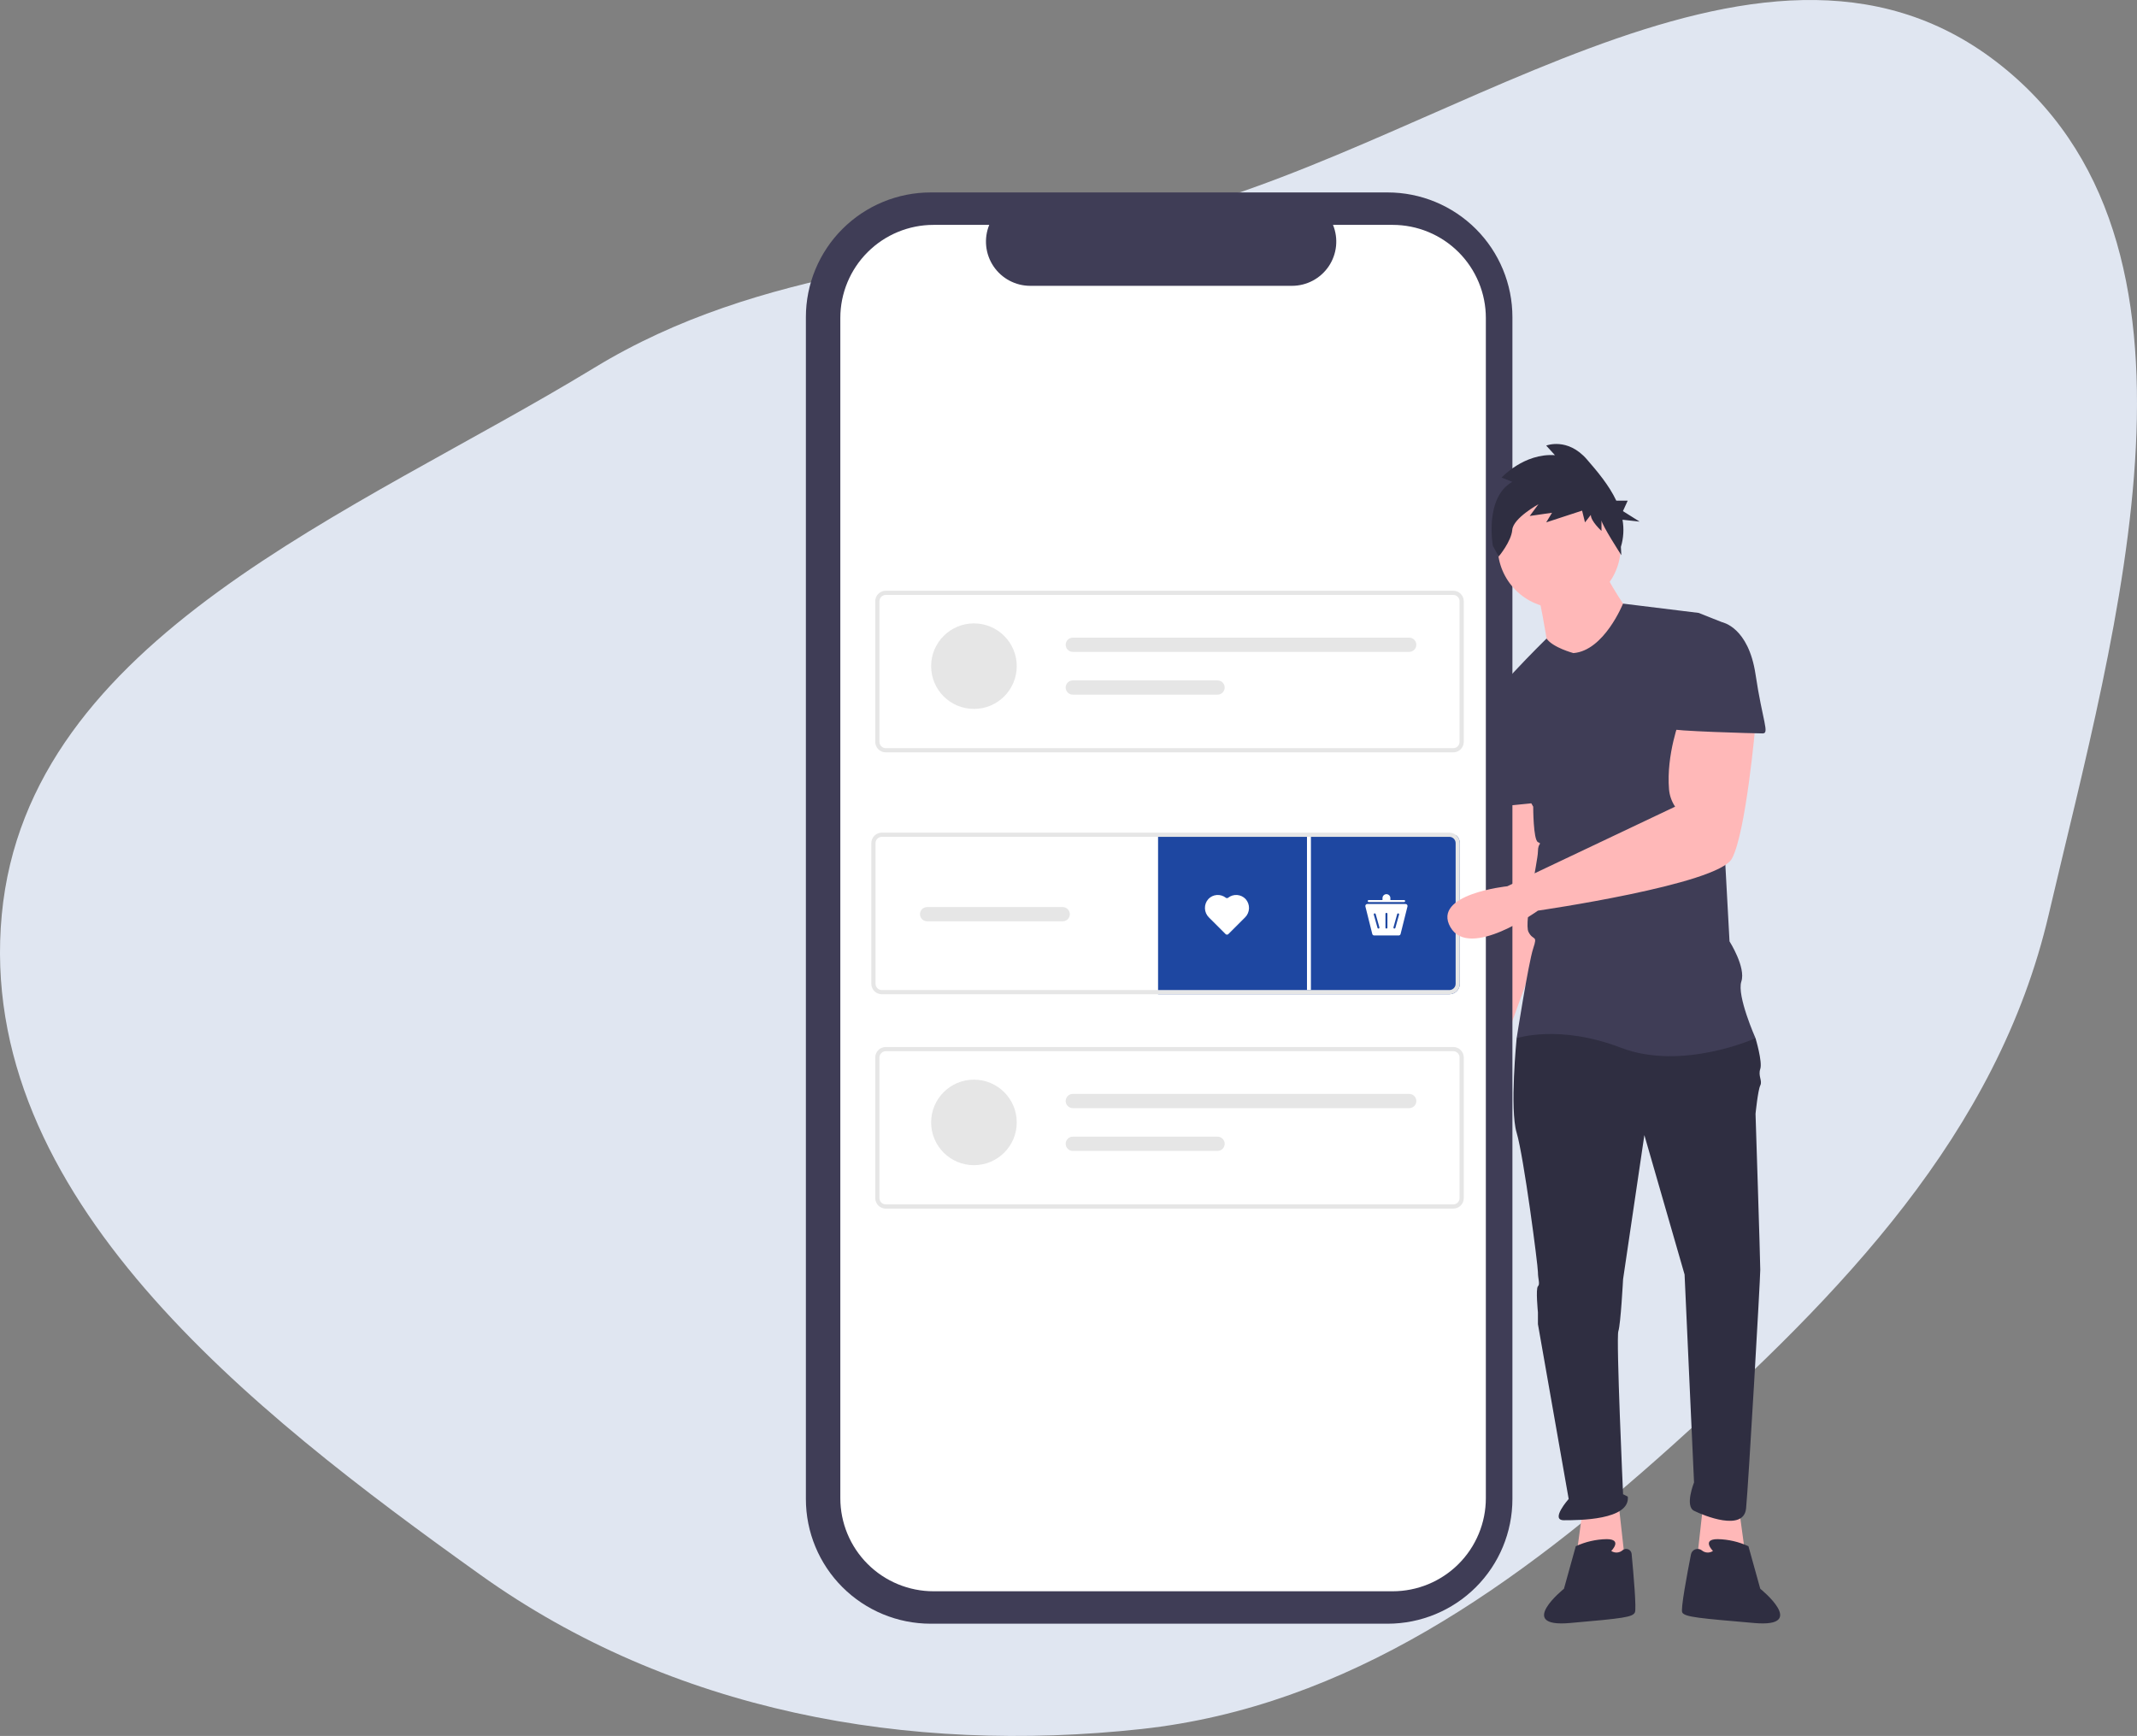 <svg width="533" height="433" viewBox="0 0 533 433" fill="none" xmlns="http://www.w3.org/2000/svg">
    <rect x="0" y="0" width="533" height="433" fill="#808080" stroke="none"/>
    <path fill-rule="evenodd" clip-rule="evenodd" d="M284.689 55.033C358.071 38.985 438.162 -30.309 497.797 15.318C556.531 60.255 527.778 156.197 510.968 228.16C498.188 282.869 459.006 322.924 417.17 360.476C378.446 395.235 336.448 425.639 284.689 431.269C226.368 437.612 167.539 426.908 119.827 392.815C62.463 351.825 -6.155 298.297 0.442 228.16C6.961 158.85 88.632 128.028 148.141 91.783C189.98 66.3 236.818 65.502 284.689 55.033Z" fill="#E0E6F1"/>
    <g clip-path="url(#clip0_498_3812)">
        <path d="M375.324 198.26C375.324 198.26 376.504 214.173 376.504 214.762C376.504 215.351 368.245 256.017 368.245 256.017C368.245 256.017 356.447 278.412 368.245 277.823C380.044 277.234 376.504 256.606 376.504 256.606L388.893 222.424L383.583 198.26L375.324 198.26Z" fill="#FFB8B8"/>
        <path d="M433.728 376.245L435.497 389.211L423.109 390.39L424.879 374.477L433.728 376.245Z" fill="#FFB8B8"/>
        <path d="M394.792 376.245L393.022 389.211L405.411 390.39L403.641 374.477L394.792 376.245Z" fill="#FFB8B8"/>
        <path d="M381.224 254.838L378.274 258.964C378.274 258.964 376.504 276.644 378.274 282.538C380.044 288.431 383.583 315.542 383.583 317.31C383.583 319.078 384.173 320.257 383.583 320.846C382.993 321.435 383.583 327.329 383.583 327.329V330.276L391.252 373.888C391.252 373.888 386.533 379.192 390.073 379.192C393.612 379.192 406.591 379.192 406.001 373.299L404.821 372.709C404.821 372.709 403.051 333.812 403.641 332.044C404.231 330.276 404.821 319.078 404.821 319.078L410.13 283.127L420.159 317.899L422.519 369.762C422.519 369.762 420.159 375.656 422.519 376.835C424.878 378.013 434.907 382.139 435.497 376.245C436.087 370.352 439.037 319.078 439.037 316.72C439.037 314.363 437.857 277.823 437.857 277.823C437.857 277.823 438.447 271.929 439.037 270.751C439.627 269.572 438.447 268.393 439.037 266.625C439.627 264.857 437.857 258.964 437.857 258.964L411.31 251.891L381.224 254.838Z" fill="#2F2E41"/>
        <path d="M401.871 386.854C401.871 386.854 404.821 383.907 400.691 383.907C398.04 383.961 395.429 384.563 393.022 385.675L390.073 396.283C390.073 396.283 377.979 406.008 391.547 404.829C405.116 403.65 407.181 403.356 407.77 402.177C408.185 401.35 407.436 392.684 406.953 387.59C406.932 387.345 406.844 387.11 406.7 386.91C406.556 386.711 406.361 386.553 406.135 386.455C405.909 386.357 405.661 386.321 405.416 386.352C405.172 386.383 404.94 386.48 404.746 386.631C404.362 386.987 403.869 387.202 403.347 387.243C402.825 387.283 402.305 387.146 401.871 386.854Z" fill="#2F2E41"/>
        <path d="M427.238 386.854C427.238 386.854 424.289 383.907 428.418 383.907C431.069 383.961 433.68 384.563 436.087 385.675L439.037 396.283C439.037 396.283 451.13 406.008 437.562 404.829C423.994 403.65 420.159 403.356 419.569 402.177C419.158 401.356 420.751 392.814 421.755 387.706C421.811 387.424 421.937 387.16 422.123 386.941C422.309 386.721 422.547 386.553 422.817 386.451C423.086 386.35 423.376 386.319 423.661 386.361C423.946 386.404 424.215 386.518 424.442 386.694C424.826 387.023 425.308 387.218 425.813 387.247C426.318 387.276 426.819 387.138 427.238 386.854Z" fill="#2F2E41"/>
        <path d="M383.583 147.576C383.583 147.576 385.943 159.363 385.943 161.131C385.943 162.899 395.972 168.203 395.972 168.203L407.18 154.058C407.18 154.058 400.101 144.039 400.101 141.682L383.583 147.576Z" fill="#FFB8B8"/>
        <path d="M392.432 162.899C392.432 162.899 387.291 161.532 385.732 159.268C385.732 159.268 369.425 175.275 369.425 178.222L382.404 201.207C382.404 201.207 382.404 209.458 383.583 210.047C384.763 210.637 383.583 210.047 383.583 212.405C383.583 214.762 380.044 230.085 381.224 232.443C382.404 234.8 383.583 233.032 382.404 236.568C381.224 240.104 378.274 258.964 378.274 258.964C378.274 258.964 388.893 255.428 404.231 261.321C419.569 267.215 437.857 258.964 437.857 258.964C437.857 258.964 433.138 248.355 434.317 244.819C435.497 241.283 431.368 234.8 431.368 234.8L428.418 180.579C428.418 180.579 432.548 156.416 429.598 155.237L423.699 152.88L404.807 150.56C404.807 150.56 400.101 162.309 392.432 162.899Z" fill="#3F3D56"/>
        <path d="M375.324 174.096L369.425 178.222C369.425 178.222 366.475 187.062 369.425 191.188C372.375 195.313 373.554 201.207 373.554 201.207L385.353 200.028L375.324 174.096Z" fill="#3F3D56"/>
        <path d="M377.22 132.837V79.101C377.22 75.017 376.415 70.972 374.85 67.199C373.286 63.426 370.992 59.997 368.102 57.109C365.211 54.221 361.779 51.93 358.002 50.367C354.225 48.804 350.177 48 346.089 48H232.131C228.043 48 223.995 48.804 220.218 50.367C216.441 51.93 213.009 54.221 210.118 57.109C207.227 59.997 204.934 63.426 203.37 67.199C201.805 70.972 201 75.016 201 79.101V373.899C201 382.148 204.28 390.058 210.118 395.891C215.956 401.723 223.875 405 232.131 405H346.089C354.345 405 362.263 401.723 368.102 395.891C373.94 390.058 377.22 382.148 377.22 373.899V171.087L377.22 132.837Z" fill="#3F3D56"/>
        <path d="M347.345 56.091H332.47C333.154 57.767 333.415 59.585 333.23 61.385C333.045 63.185 332.42 64.912 331.41 66.414C330.399 67.915 329.035 69.146 327.436 69.997C325.838 70.848 324.054 71.293 322.243 71.293H256.958C255.147 71.293 253.364 70.848 251.765 69.997C250.167 69.146 248.802 67.915 247.792 66.414C246.781 64.912 246.156 63.185 245.972 61.385C245.787 59.585 246.048 57.767 246.732 56.091H232.838C226.673 56.091 220.759 58.538 216.399 62.894C212.039 67.25 209.59 73.157 209.59 79.317V373.683C209.59 379.843 212.039 385.75 216.399 390.106C220.759 394.462 226.673 396.909 232.838 396.909H347.345C350.398 396.909 353.421 396.308 356.242 395.141C359.062 393.973 361.625 392.263 363.784 390.106C365.943 387.949 367.655 385.389 368.823 382.571C369.992 379.753 370.593 376.733 370.593 373.683V79.317C370.593 76.267 369.992 73.247 368.823 70.429C367.655 67.611 365.943 65.051 363.784 62.894C361.625 60.737 359.062 59.026 356.242 57.859C353.421 56.692 350.398 56.091 347.345 56.091Z" fill="white"/>
        <path d="M362.465 187.66H220.922C220.227 187.66 219.561 187.384 219.07 186.893C218.578 186.402 218.302 185.736 218.301 185.042V149.965C218.302 149.271 218.578 148.605 219.07 148.115C219.561 147.624 220.227 147.347 220.922 147.347H362.465C363.16 147.347 363.827 147.624 364.318 148.115C364.809 148.605 365.086 149.271 365.087 149.965V185.042C365.086 185.736 364.809 186.402 364.318 186.893C363.827 187.384 363.16 187.66 362.465 187.66ZM220.922 148.394C220.505 148.395 220.106 148.56 219.811 148.855C219.516 149.149 219.35 149.549 219.35 149.965V185.042C219.35 185.458 219.516 185.858 219.811 186.152C220.106 186.447 220.505 186.613 220.922 186.613H362.465C362.882 186.613 363.282 186.447 363.577 186.152C363.872 185.858 364.038 185.458 364.038 185.042V149.965C364.038 149.549 363.872 149.149 363.577 148.855C363.282 148.56 362.882 148.395 362.465 148.394L220.922 148.394Z" fill="#E6E6E6"/>
        <path d="M242.915 176.825C248.812 176.825 253.593 172.049 253.593 166.158C253.593 160.267 248.812 155.491 242.915 155.491C237.018 155.491 232.238 160.267 232.238 166.158C232.238 172.049 237.018 176.825 242.915 176.825Z" fill="#E6E6E6"/>
        <path d="M267.575 159.047C267.103 159.047 266.651 159.235 266.318 159.568C265.985 159.902 265.798 160.353 265.798 160.824C265.798 161.295 265.985 161.747 266.318 162.08C266.651 162.414 267.103 162.601 267.575 162.602H351.467C351.701 162.603 351.933 162.557 352.149 162.468C352.365 162.378 352.562 162.248 352.727 162.082C352.893 161.917 353.024 161.721 353.114 161.505C353.204 161.289 353.25 161.058 353.25 160.824C353.25 160.591 353.204 160.359 353.114 160.143C353.024 159.927 352.893 159.731 352.727 159.566C352.562 159.401 352.365 159.27 352.149 159.181C351.933 159.092 351.701 159.046 351.467 159.047H267.575Z" fill="#E6E6E6"/>
        <path d="M267.575 169.713C267.103 169.713 266.65 169.901 266.316 170.234C265.983 170.567 265.795 171.02 265.795 171.491C265.795 171.963 265.983 172.415 266.316 172.748C266.65 173.082 267.103 173.269 267.575 173.269H303.674C304.146 173.269 304.598 173.082 304.932 172.748C305.266 172.415 305.453 171.963 305.453 171.491C305.453 171.02 305.266 170.567 304.932 170.234C304.598 169.901 304.146 169.713 303.674 169.713H267.575Z" fill="#E6E6E6"/>
        <path d="M362.465 301.464H220.922C220.227 301.464 219.561 301.187 219.07 300.697C218.578 300.206 218.302 299.54 218.301 298.846V263.769C218.302 263.075 218.578 262.409 219.07 261.919C219.561 261.428 220.227 261.151 220.922 261.151H362.465C363.16 261.151 363.827 261.428 364.318 261.919C364.809 262.409 365.086 263.075 365.087 263.769V298.846C365.086 299.54 364.809 300.206 364.318 300.697C363.827 301.187 363.16 301.464 362.465 301.464ZM220.922 262.198C220.505 262.199 220.106 262.364 219.811 262.659C219.516 262.953 219.35 263.353 219.35 263.769V298.846C219.35 299.262 219.516 299.662 219.811 299.956C220.106 300.251 220.505 300.417 220.922 300.417H362.465C362.882 300.417 363.282 300.251 363.577 299.956C363.872 299.662 364.038 299.262 364.038 298.846V263.769C364.038 263.353 363.872 262.953 363.577 262.659C363.282 262.364 362.882 262.199 362.465 262.198L220.922 262.198Z" fill="#E6E6E6"/>
        <path d="M242.915 290.628C248.812 290.628 253.593 285.853 253.593 279.962C253.593 274.071 248.812 269.295 242.915 269.295C237.018 269.295 232.238 274.071 232.238 279.962C232.238 285.853 237.018 290.628 242.915 290.628Z" fill="#E6E6E6"/>
        <path d="M267.575 272.85C267.103 272.85 266.65 273.038 266.316 273.371C265.983 273.704 265.795 274.157 265.795 274.628C265.795 275.1 265.983 275.552 266.316 275.885C266.65 276.219 267.103 276.406 267.575 276.406H351.467C351.701 276.406 351.933 276.361 352.149 276.271C352.365 276.182 352.562 276.051 352.727 275.886C352.893 275.721 353.024 275.525 353.114 275.309C353.204 275.093 353.25 274.862 353.25 274.628C353.25 274.394 353.204 274.163 353.114 273.947C353.024 273.731 352.893 273.535 352.727 273.37C352.562 273.205 352.365 273.074 352.149 272.985C351.933 272.896 351.701 272.85 351.467 272.85H267.575Z" fill="#E6E6E6"/>
        <path d="M267.575 283.517C267.103 283.518 266.651 283.706 266.318 284.039C265.985 284.372 265.798 284.824 265.798 285.295C265.798 285.766 265.985 286.218 266.318 286.551C266.651 286.884 267.103 287.072 267.575 287.073H303.674C304.146 287.073 304.598 286.886 304.932 286.552C305.266 286.219 305.453 285.767 305.453 285.295C305.453 284.824 305.266 284.371 304.932 284.038C304.598 283.705 304.146 283.517 303.674 283.517H267.575Z" fill="#E6E6E6"/>
        <path d="M364.102 210.301V245.379C364.102 246.073 363.826 246.738 363.336 247.229C362.845 247.72 362.18 247.997 361.485 247.999H288.84V208.363H363.238C363.511 208.607 363.728 208.906 363.877 209.24C364.026 209.574 364.103 209.936 364.102 210.301Z" fill="#1E47A1"/>
        <path d="M326.962 207.682H325.98V246.949H326.962V207.682Z" fill="white"/>
        <path d="M363.238 208.363C362.761 207.923 362.135 207.68 361.485 207.682H219.941C219.246 207.683 218.58 207.96 218.089 208.45C217.597 208.941 217.321 209.607 217.319 210.301V245.379C217.321 246.073 217.597 246.739 218.089 247.23C218.58 247.721 219.246 247.997 219.941 247.999H361.485C362.18 247.997 362.845 247.72 363.336 247.229C363.826 246.738 364.102 246.073 364.102 245.379V210.301C364.103 209.935 364.026 209.574 363.877 209.24C363.728 208.906 363.511 208.607 363.238 208.363ZM363.057 245.379C363.055 245.795 362.889 246.194 362.595 246.488C362.301 246.782 361.902 246.948 361.485 246.949H219.941C219.524 246.948 219.125 246.783 218.83 246.489C218.536 246.194 218.37 245.795 218.37 245.379V210.301C218.37 210.095 218.41 209.891 218.489 209.7C218.568 209.509 218.684 209.336 218.83 209.191C218.976 209.045 219.149 208.929 219.34 208.85C219.53 208.772 219.735 208.731 219.941 208.731H361.485C361.902 208.732 362.301 208.897 362.596 209.191C362.891 209.486 363.056 209.885 363.057 210.301L363.057 245.379Z" fill="#E6E6E6"/>
        <path d="M265.05 226.248H231.239C230.767 226.248 230.314 226.436 229.981 226.769C229.647 227.103 229.459 227.555 229.459 228.026C229.459 228.498 229.647 228.95 229.981 229.284C230.314 229.617 230.767 229.805 231.239 229.805H265.05C265.522 229.805 265.975 229.617 266.309 229.284C266.643 228.95 266.83 228.498 266.83 228.026C266.83 227.555 266.643 227.103 266.309 226.769C265.975 226.436 265.522 226.248 265.05 226.248Z" fill="#E6E6E6"/>
        <path d="M305.738 223.923C305.102 223.423 304.3 223.179 303.492 223.239C302.684 223.3 301.928 223.66 301.373 224.25C300.801 224.89 300.499 225.727 300.53 226.585C300.561 227.442 300.922 228.255 301.539 228.853L305.678 232.988C305.77 233.08 305.895 233.132 306.025 233.132C306.156 233.132 306.281 233.08 306.373 232.988L310.512 228.853C311.129 228.255 311.49 227.442 311.521 226.584C311.552 225.727 311.25 224.89 310.678 224.25C310.123 223.66 309.367 223.3 308.559 223.239C307.751 223.179 306.949 223.423 306.313 223.923C306.23 223.987 306.129 224.022 306.025 224.022C305.921 224.022 305.82 223.987 305.738 223.923Z" fill="white"/>
        <path d="M348.851 233.332H342.744C342.634 233.332 342.528 233.295 342.442 233.228C342.355 233.16 342.294 233.066 342.267 232.96L340.549 226.093C340.531 226.02 340.529 225.945 340.545 225.872C340.56 225.799 340.592 225.73 340.638 225.672C340.684 225.613 340.743 225.565 340.81 225.533C340.877 225.5 340.951 225.483 341.025 225.483H350.57C350.644 225.483 350.718 225.5 350.785 225.533C350.852 225.565 350.911 225.613 350.957 225.672C351.003 225.73 351.035 225.799 351.05 225.872C351.066 225.945 351.064 226.02 351.046 226.093L349.328 232.96C349.301 233.066 349.24 233.16 349.153 233.228C349.067 233.295 348.961 233.332 348.851 233.332Z" fill="white"/>
        <path d="M345.798 227.69C345.732 227.691 345.67 227.716 345.624 227.762C345.578 227.808 345.552 227.871 345.552 227.936V231.369C345.552 231.434 345.578 231.497 345.624 231.543C345.67 231.589 345.732 231.615 345.798 231.615C345.863 231.615 345.925 231.589 345.971 231.543C346.017 231.497 346.043 231.434 346.043 231.369V227.936C346.043 227.871 346.017 227.808 345.971 227.762C345.925 227.716 345.863 227.691 345.798 227.69Z" fill="#1E47A1"/>
        <path d="M347.553 231.304C347.536 231.366 347.544 231.433 347.576 231.49C347.608 231.546 347.661 231.588 347.724 231.605C347.786 231.623 347.853 231.615 347.91 231.583C347.967 231.551 348.009 231.498 348.026 231.436L348.952 228.129C348.969 228.067 348.961 228 348.929 227.943C348.897 227.887 348.844 227.846 348.781 227.828C348.719 227.811 348.652 227.819 348.595 227.85C348.539 227.882 348.497 227.935 348.479 227.997L347.553 231.304Z" fill="#1E47A1"/>
        <path d="M342.88 227.817C342.857 227.817 342.835 227.82 342.814 227.826C342.751 227.844 342.698 227.886 342.666 227.943C342.634 227.999 342.625 228.066 342.643 228.129L343.569 231.436C343.586 231.498 343.628 231.551 343.685 231.583C343.742 231.615 343.809 231.623 343.872 231.606C343.934 231.588 343.988 231.547 344.02 231.49C344.052 231.433 344.06 231.366 344.042 231.303L343.116 227.997C343.102 227.945 343.071 227.9 343.028 227.867C342.985 227.835 342.933 227.818 342.88 227.817Z" fill="#1E47A1"/>
        <path d="M350.217 224.502H346.779V224.011C346.779 223.751 346.676 223.502 346.492 223.318C346.308 223.134 346.058 223.03 345.797 223.03C345.537 223.03 345.287 223.134 345.103 223.318C344.919 223.502 344.815 223.751 344.815 224.011V224.502H341.378C341.313 224.502 341.251 224.528 341.205 224.574C341.159 224.62 341.133 224.682 341.133 224.747C341.133 224.812 341.159 224.875 341.205 224.921C341.251 224.967 341.313 224.993 341.378 224.993H350.217C350.282 224.993 350.344 224.967 350.39 224.921C350.436 224.875 350.462 224.812 350.462 224.747C350.462 224.682 350.436 224.62 350.39 224.574C350.344 224.528 350.282 224.502 350.217 224.502Z" fill="white"/>
        <path d="M388.893 151.701C397.364 151.701 404.231 144.84 404.231 136.378C404.231 127.915 397.364 121.054 388.893 121.054C380.422 121.054 373.554 127.915 373.554 136.378C373.554 144.84 380.422 151.701 388.893 151.701Z" fill="#FFB8B8"/>
        <path d="M377.182 120.184L374.522 119.12C374.522 119.12 380.085 113.001 387.825 113.533L385.648 111.139C385.648 111.139 390.969 109.01 395.806 114.597C398.349 117.534 401.291 120.986 403.126 124.874H405.975L404.786 127.49L408.948 130.106L404.676 129.636C405.08 131.895 404.942 134.217 404.272 136.411L404.386 138.479C404.386 138.479 399.434 130.825 399.434 129.761V132.421C399.434 132.421 396.774 130.027 396.774 128.43L395.322 130.293L394.597 127.366L385.648 130.293L387.099 127.898L381.536 128.697L383.713 125.77C383.713 125.77 377.424 129.229 377.182 132.155C376.94 135.081 373.796 138.806 373.796 138.806L372.345 136.145C372.345 136.145 370.168 124.174 377.182 120.184Z" fill="#2F2E41"/>
        <path d="M418.979 179.401C418.979 179.401 415.563 188.177 416.276 196.86C416.407 198.414 416.931 199.91 417.799 201.207L375.947 221.057C375.947 221.057 357.036 223.013 361.756 231.264C366.475 239.515 383.583 227.138 383.583 227.138C383.583 227.138 428.418 220.656 431.958 214.173C435.497 207.69 437.857 180.579 437.857 180.579L418.979 179.401Z" fill="#FFB8B8"/>
        <path d="M420.749 155.237H429.598C429.598 155.237 436.087 156.416 437.857 168.203C439.627 179.99 441.396 182.937 439.627 182.937C437.857 182.937 416.619 182.347 416.619 181.758C416.619 181.169 420.749 155.237 420.749 155.237Z" fill="#3F3D56"/>
    </g>
    <defs>
        <clipPath id="clip0_498_3812">
            <rect width="243" height="357" fill="white" transform="translate(201 48)"/>
        </clipPath>
    </defs>
</svg>